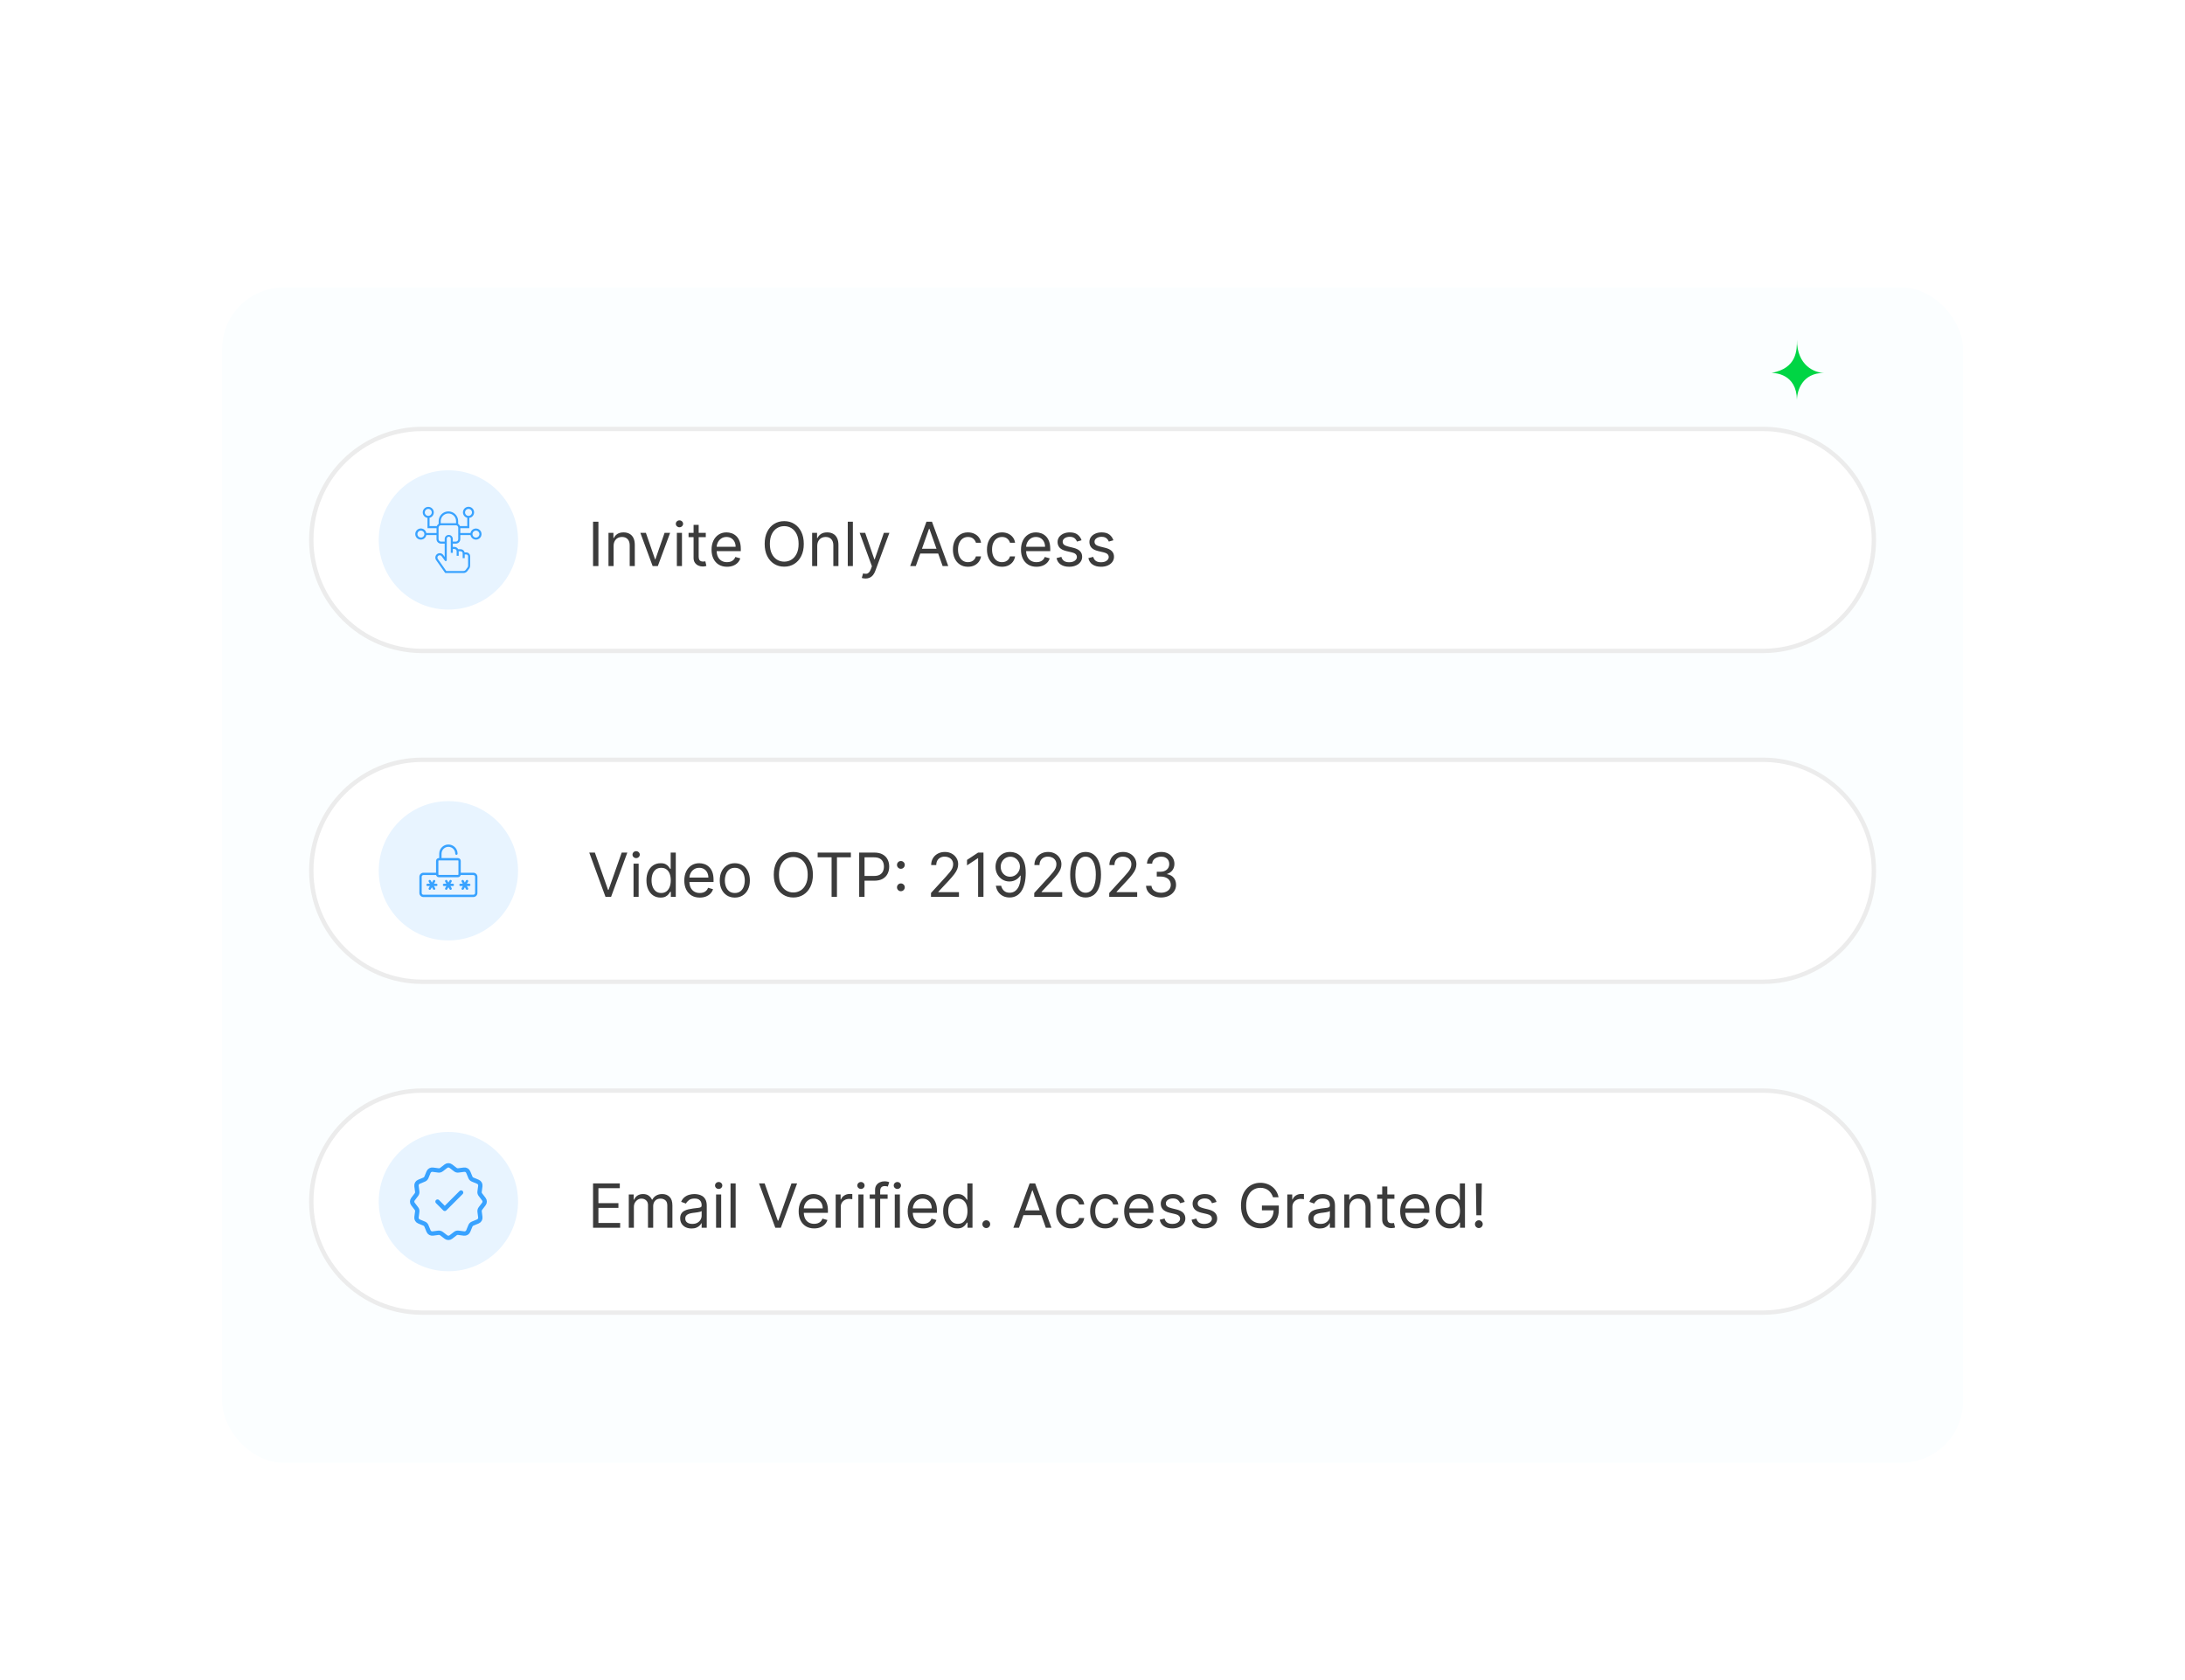 <svg width="251" height="193" viewBox="0 0 251 193" fill="none" xmlns="http://www.w3.org/2000/svg">
<g filter="url(#filter0_d_2095_34022)">
<rect x="9" width="200" height="135" rx="7.099" fill="#FBFEFF"/>
<path d="M19.25 29C19.25 21.958 24.958 16.25 32 16.25H186C193.042 16.25 198.75 21.958 198.75 29C198.75 36.042 193.042 41.75 186 41.75H32C24.958 41.75 19.25 36.042 19.25 29Z" fill="white"/>
<path d="M19.25 29C19.25 21.958 24.958 16.25 32 16.25H186C193.042 16.25 198.75 21.958 198.75 29C198.75 36.042 193.042 41.75 186 41.75H32C24.958 41.75 19.25 36.042 19.25 29Z" stroke="#ECECEC" stroke-width="0.5"/>
<path d="M52.233 26.909V32H51.617V26.909H52.233ZM53.976 29.703V32H53.389V28.182H53.956V28.778H54.006C54.095 28.584 54.231 28.429 54.414 28.311C54.596 28.192 54.831 28.132 55.12 28.132C55.378 28.132 55.604 28.185 55.798 28.291C55.992 28.396 56.143 28.555 56.251 28.768C56.358 28.981 56.412 29.249 56.412 29.574V32H55.826V29.614C55.826 29.314 55.748 29.08 55.592 28.913C55.436 28.744 55.222 28.659 54.951 28.659C54.763 28.659 54.596 28.7 54.448 28.781C54.303 28.862 54.187 28.981 54.103 29.136C54.018 29.292 53.976 29.481 53.976 29.703ZM60.47 28.182L59.058 32H58.461L57.049 28.182H57.685L58.739 31.224H58.779L59.833 28.182H60.47ZM61.244 32V28.182H61.831V32H61.244ZM61.542 27.546C61.428 27.546 61.329 27.506 61.246 27.429C61.165 27.351 61.125 27.257 61.125 27.148C61.125 27.038 61.165 26.945 61.246 26.867C61.329 26.789 61.428 26.75 61.542 26.75C61.657 26.75 61.754 26.789 61.836 26.867C61.918 26.945 61.96 27.038 61.96 27.148C61.96 27.257 61.918 27.351 61.836 27.429C61.754 27.506 61.657 27.546 61.542 27.546ZM64.566 28.182V28.679H62.587V28.182H64.566ZM63.164 27.267H63.75V30.906C63.75 31.072 63.774 31.196 63.822 31.279C63.872 31.36 63.935 31.415 64.011 31.443C64.089 31.47 64.171 31.483 64.257 31.483C64.322 31.483 64.375 31.48 64.416 31.473C64.458 31.465 64.491 31.458 64.516 31.453L64.635 31.98C64.595 31.995 64.54 32.01 64.469 32.025C64.397 32.041 64.307 32.05 64.198 32.05C64.032 32.05 63.87 32.014 63.711 31.943C63.553 31.872 63.422 31.763 63.318 31.617C63.215 31.471 63.164 31.287 63.164 31.065V27.267ZM67.008 32.08C66.64 32.08 66.323 31.998 66.056 31.836C65.791 31.672 65.586 31.443 65.442 31.15C65.299 30.855 65.228 30.512 65.228 30.121C65.228 29.73 65.299 29.385 65.442 29.087C65.586 28.787 65.787 28.553 66.043 28.386C66.302 28.217 66.603 28.132 66.948 28.132C67.147 28.132 67.344 28.165 67.537 28.232C67.731 28.298 67.908 28.405 68.067 28.555C68.226 28.702 68.353 28.898 68.447 29.141C68.542 29.385 68.589 29.685 68.589 30.041V30.29H65.646V29.783H67.992C67.992 29.567 67.949 29.375 67.863 29.206C67.778 29.037 67.657 28.904 67.5 28.806C67.344 28.708 67.16 28.659 66.948 28.659C66.715 28.659 66.512 28.717 66.342 28.833C66.173 28.947 66.043 29.097 65.951 29.28C65.86 29.465 65.815 29.662 65.815 29.872V30.21C65.815 30.499 65.864 30.743 65.964 30.944C66.065 31.142 66.205 31.294 66.384 31.398C66.563 31.501 66.771 31.553 67.008 31.553C67.162 31.553 67.301 31.531 67.425 31.488C67.552 31.443 67.66 31.377 67.751 31.289C67.842 31.2 67.913 31.088 67.962 30.956L68.529 31.115C68.469 31.307 68.369 31.476 68.228 31.622C68.088 31.766 67.914 31.879 67.706 31.96C67.499 32.04 67.266 32.08 67.008 32.08ZM75.825 29.454C75.825 29.991 75.728 30.456 75.534 30.847C75.34 31.238 75.074 31.539 74.736 31.751C74.398 31.963 74.012 32.07 73.578 32.07C73.144 32.07 72.757 31.963 72.419 31.751C72.081 31.539 71.815 31.238 71.621 30.847C71.428 30.456 71.331 29.991 71.331 29.454C71.331 28.918 71.428 28.454 71.621 28.062C71.815 27.671 72.081 27.37 72.419 27.158C72.757 26.945 73.144 26.84 73.578 26.84C74.012 26.84 74.398 26.945 74.736 27.158C75.074 27.37 75.34 27.671 75.534 28.062C75.728 28.454 75.825 28.918 75.825 29.454ZM75.228 29.454C75.228 29.014 75.155 28.642 75.007 28.338C74.861 28.035 74.663 27.806 74.413 27.65C74.165 27.494 73.886 27.416 73.578 27.416C73.27 27.416 72.99 27.494 72.74 27.65C72.492 27.806 72.293 28.035 72.146 28.338C72 28.642 71.927 29.014 71.927 29.454C71.927 29.895 72 30.267 72.146 30.571C72.293 30.874 72.492 31.104 72.74 31.259C72.99 31.415 73.27 31.493 73.578 31.493C73.886 31.493 74.165 31.415 74.413 31.259C74.663 31.104 74.861 30.874 75.007 30.571C75.155 30.267 75.228 29.895 75.228 29.454ZM77.369 29.703V32H76.782V28.182H77.349V28.778H77.398C77.488 28.584 77.624 28.429 77.806 28.311C77.989 28.192 78.224 28.132 78.512 28.132C78.771 28.132 78.997 28.185 79.191 28.291C79.385 28.396 79.535 28.555 79.643 28.768C79.751 28.981 79.805 29.249 79.805 29.574V32H79.218V29.614C79.218 29.314 79.14 29.08 78.984 28.913C78.829 28.744 78.615 28.659 78.343 28.659C78.156 28.659 77.989 28.7 77.841 28.781C77.695 28.862 77.58 28.981 77.496 29.136C77.411 29.292 77.369 29.481 77.369 29.703ZM81.463 26.909V32H80.877V26.909H81.463ZM82.916 33.432C82.816 33.432 82.728 33.423 82.65 33.407C82.572 33.392 82.518 33.377 82.488 33.362L82.637 32.845C82.78 32.882 82.906 32.895 83.015 32.885C83.125 32.875 83.222 32.826 83.306 32.738C83.392 32.652 83.471 32.512 83.542 32.318L83.651 32.02L82.24 28.182H82.876L83.93 31.224H83.97L85.024 28.182H85.66L84.039 32.557C83.966 32.754 83.876 32.917 83.768 33.047C83.661 33.177 83.535 33.274 83.393 33.337C83.252 33.4 83.093 33.432 82.916 33.432ZM88.692 32H88.045L89.915 26.909H90.551L92.42 32H91.774L90.253 27.715H90.213L88.692 32ZM88.93 30.011H91.535V30.558H88.93V30.011ZM94.685 32.08C94.327 32.08 94.019 31.995 93.76 31.826C93.501 31.657 93.303 31.424 93.163 31.128C93.024 30.831 92.955 30.492 92.955 30.111C92.955 29.723 93.026 29.381 93.168 29.084C93.313 28.786 93.513 28.553 93.77 28.386C94.028 28.217 94.33 28.132 94.675 28.132C94.943 28.132 95.185 28.182 95.401 28.281C95.616 28.381 95.793 28.52 95.93 28.699C96.068 28.878 96.153 29.087 96.186 29.325H95.6C95.555 29.151 95.455 28.997 95.301 28.863C95.149 28.727 94.943 28.659 94.685 28.659C94.456 28.659 94.255 28.719 94.083 28.838C93.912 28.956 93.779 29.122 93.683 29.338C93.588 29.552 93.541 29.803 93.541 30.091C93.541 30.386 93.588 30.643 93.68 30.861C93.775 31.08 93.907 31.25 94.078 31.371C94.251 31.492 94.453 31.553 94.685 31.553C94.837 31.553 94.976 31.526 95.1 31.473C95.224 31.42 95.329 31.344 95.416 31.244C95.502 31.145 95.563 31.026 95.6 30.886H96.186C96.153 31.112 96.071 31.315 95.94 31.495C95.811 31.674 95.639 31.817 95.425 31.923C95.213 32.027 94.966 32.08 94.685 32.08ZM98.595 32.08C98.237 32.08 97.929 31.995 97.67 31.826C97.412 31.657 97.213 31.424 97.074 31.128C96.934 30.831 96.865 30.492 96.865 30.111C96.865 29.723 96.936 29.381 97.079 29.084C97.223 28.786 97.423 28.553 97.68 28.386C97.939 28.217 98.24 28.132 98.585 28.132C98.853 28.132 99.095 28.182 99.311 28.281C99.526 28.381 99.703 28.52 99.84 28.699C99.978 28.878 100.063 29.087 100.096 29.325H99.51C99.465 29.151 99.365 28.997 99.211 28.863C99.059 28.727 98.853 28.659 98.595 28.659C98.366 28.659 98.166 28.719 97.993 28.838C97.823 28.956 97.689 29.122 97.593 29.338C97.499 29.552 97.451 29.803 97.451 30.091C97.451 30.386 97.498 30.643 97.591 30.861C97.685 31.08 97.818 31.25 97.988 31.371C98.161 31.492 98.363 31.553 98.595 31.553C98.747 31.553 98.886 31.526 99.01 31.473C99.134 31.42 99.24 31.344 99.326 31.244C99.412 31.145 99.473 31.026 99.51 30.886H100.096C100.063 31.112 99.981 31.315 99.85 31.495C99.721 31.674 99.549 31.817 99.336 31.923C99.124 32.027 98.877 32.08 98.595 32.08ZM102.555 32.08C102.187 32.08 101.87 31.998 101.603 31.836C101.338 31.672 101.133 31.443 100.989 31.15C100.846 30.855 100.775 30.512 100.775 30.121C100.775 29.73 100.846 29.385 100.989 29.087C101.133 28.787 101.333 28.553 101.59 28.386C101.849 28.217 102.15 28.132 102.495 28.132C102.694 28.132 102.89 28.165 103.084 28.232C103.278 28.298 103.455 28.405 103.614 28.555C103.773 28.702 103.9 28.898 103.994 29.141C104.089 29.385 104.136 29.685 104.136 30.041V30.29H101.193V29.783H103.539C103.539 29.567 103.496 29.375 103.41 29.206C103.325 29.037 103.204 28.904 103.047 28.806C102.891 28.708 102.707 28.659 102.495 28.659C102.261 28.659 102.059 28.717 101.889 28.833C101.72 28.947 101.589 29.097 101.498 29.28C101.407 29.465 101.362 29.662 101.362 29.872V30.21C101.362 30.499 101.411 30.743 101.511 30.944C101.612 31.142 101.752 31.294 101.931 31.398C102.11 31.501 102.318 31.553 102.555 31.553C102.709 31.553 102.848 31.531 102.972 31.488C103.098 31.443 103.207 31.377 103.298 31.289C103.389 31.2 103.46 31.088 103.509 30.956L104.076 31.115C104.016 31.307 103.916 31.476 103.775 31.622C103.634 31.766 103.46 31.879 103.253 31.96C103.046 32.04 102.813 32.08 102.555 32.08ZM107.733 29.037L107.206 29.186C107.173 29.098 107.124 29.013 107.059 28.93C106.996 28.846 106.91 28.776 106.801 28.721C106.691 28.666 106.551 28.639 106.38 28.639C106.147 28.639 105.952 28.693 105.796 28.801C105.642 28.907 105.565 29.042 105.565 29.206C105.565 29.352 105.618 29.467 105.724 29.552C105.83 29.636 105.996 29.706 106.221 29.763L106.788 29.902C107.129 29.985 107.384 30.112 107.551 30.282C107.719 30.451 107.802 30.669 107.802 30.936C107.802 31.155 107.739 31.35 107.613 31.523C107.489 31.695 107.315 31.831 107.091 31.93C106.868 32.03 106.607 32.08 106.311 32.08C105.921 32.08 105.599 31.995 105.344 31.826C105.089 31.657 104.927 31.41 104.859 31.085L105.416 30.946C105.469 31.151 105.569 31.306 105.717 31.408C105.866 31.511 106.061 31.562 106.301 31.562C106.574 31.562 106.791 31.505 106.952 31.389C107.115 31.271 107.196 31.13 107.196 30.966C107.196 30.833 107.149 30.722 107.057 30.633C106.964 30.542 106.821 30.474 106.629 30.429L105.993 30.28C105.643 30.197 105.386 30.069 105.222 29.895C105.06 29.719 104.978 29.499 104.978 29.236C104.978 29.02 105.039 28.83 105.16 28.664C105.283 28.498 105.449 28.368 105.66 28.274C105.872 28.179 106.112 28.132 106.38 28.132C106.758 28.132 107.055 28.215 107.27 28.381C107.487 28.546 107.642 28.765 107.733 29.037ZM111.39 29.037L110.863 29.186C110.83 29.098 110.781 29.013 110.716 28.93C110.653 28.846 110.567 28.776 110.458 28.721C110.348 28.666 110.208 28.639 110.038 28.639C109.804 28.639 109.609 28.693 109.453 28.801C109.299 28.907 109.222 29.042 109.222 29.206C109.222 29.352 109.275 29.467 109.381 29.552C109.487 29.636 109.653 29.706 109.879 29.763L110.445 29.902C110.787 29.985 111.041 30.112 111.208 30.282C111.376 30.451 111.46 30.669 111.46 30.936C111.46 31.155 111.397 31.35 111.271 31.523C111.146 31.695 110.972 31.831 110.749 31.93C110.525 32.03 110.265 32.08 109.968 32.08C109.579 32.08 109.256 31.995 109.001 31.826C108.746 31.657 108.584 31.41 108.516 31.085L109.073 30.946C109.126 31.151 109.226 31.306 109.374 31.408C109.523 31.511 109.718 31.562 109.958 31.562C110.232 31.562 110.449 31.505 110.609 31.389C110.772 31.271 110.853 31.13 110.853 30.966C110.853 30.833 110.807 30.722 110.714 30.633C110.621 30.542 110.478 30.474 110.286 30.429L109.65 30.28C109.3 30.197 109.043 30.069 108.879 29.895C108.717 29.719 108.636 29.499 108.636 29.236C108.636 29.02 108.696 28.83 108.817 28.664C108.94 28.498 109.106 28.368 109.317 28.274C109.529 28.179 109.769 28.132 110.038 28.132C110.415 28.132 110.712 28.215 110.928 28.381C111.145 28.546 111.299 28.765 111.39 29.037Z" fill="#3B3B3B"/>
<path d="M27 29C27 24.582 30.582 21 35 21C39.418 21 43 24.582 43 29C43 33.418 39.418 37 35 37C30.582 37 27 33.418 27 29Z" fill="#E8F4FF"/>
<g clip-path="url(#clip0_2095_34022)">
<path d="M38.162 27.689C38.014 27.689 37.87 27.741 37.756 27.836C37.642 27.931 37.564 28.062 37.536 28.207H36.367V27.647H37.4V26.466C37.558 26.443 37.702 26.363 37.804 26.24C37.906 26.117 37.958 25.961 37.95 25.801C37.943 25.642 37.876 25.491 37.763 25.379C37.65 25.266 37.499 25.2 37.339 25.192C37.18 25.186 37.024 25.238 36.901 25.34C36.779 25.442 36.699 25.587 36.677 25.745C36.655 25.903 36.693 26.063 36.784 26.195C36.874 26.326 37.011 26.419 37.166 26.455V27.41H36.333C36.293 27.303 36.218 27.212 36.12 27.152V26.84C36.12 26.543 36.002 26.258 35.792 26.048C35.582 25.838 35.297 25.72 35 25.72C34.703 25.72 34.418 25.838 34.208 26.048C33.998 26.258 33.88 26.543 33.88 26.84V27.152C33.782 27.212 33.706 27.303 33.666 27.41H32.833V26.455C32.987 26.419 33.122 26.327 33.212 26.196C33.301 26.066 33.339 25.907 33.317 25.75C33.295 25.593 33.216 25.45 33.094 25.349C32.973 25.247 32.818 25.195 32.66 25.202C32.502 25.209 32.352 25.275 32.24 25.387C32.128 25.498 32.061 25.648 32.053 25.806C32.046 25.964 32.097 26.119 32.198 26.241C32.299 26.363 32.441 26.443 32.598 26.466V27.646H33.638V28.206H32.463C32.434 28.049 32.347 27.909 32.22 27.812C32.093 27.716 31.934 27.671 31.775 27.686C31.616 27.701 31.469 27.774 31.361 27.892C31.254 28.01 31.194 28.164 31.194 28.323C31.194 28.483 31.254 28.637 31.361 28.754C31.469 28.872 31.616 28.946 31.775 28.96C31.934 28.975 32.093 28.93 32.22 28.834C32.347 28.738 32.434 28.598 32.463 28.441H33.634V28.908C33.634 29.044 33.688 29.175 33.785 29.271C33.881 29.367 34.011 29.421 34.147 29.422H34.575V30.954L34.415 30.733C34.376 30.679 34.327 30.633 34.27 30.597C34.213 30.562 34.15 30.539 34.085 30.528C34.019 30.517 33.952 30.52 33.887 30.535C33.822 30.55 33.761 30.578 33.707 30.618C33.599 30.696 33.527 30.814 33.506 30.945C33.484 31.077 33.516 31.211 33.592 31.32L34.6 32.75C34.611 32.765 34.625 32.778 34.642 32.787C34.659 32.796 34.677 32.8 34.696 32.8H36.734C36.819 32.8 36.903 32.78 36.98 32.742C37.056 32.704 37.122 32.649 37.174 32.581L37.387 32.298C37.459 32.202 37.498 32.086 37.499 31.966V30.878C37.498 30.759 37.451 30.646 37.368 30.562C37.284 30.479 37.171 30.431 37.052 30.431H36.862C36.839 30.327 36.781 30.235 36.698 30.168C36.615 30.101 36.512 30.065 36.406 30.065H36.127C36.085 29.985 36.023 29.919 35.947 29.872C35.87 29.825 35.783 29.8 35.693 29.8H35.505V29.423H35.853C35.989 29.423 36.12 29.369 36.216 29.273C36.312 29.176 36.366 29.046 36.367 28.91V28.44H37.536C37.558 28.56 37.613 28.671 37.696 28.761C37.779 28.85 37.885 28.914 38.003 28.945C38.121 28.976 38.245 28.973 38.361 28.936C38.478 28.899 38.581 28.829 38.658 28.735C38.736 28.641 38.786 28.527 38.801 28.406C38.816 28.285 38.797 28.163 38.745 28.052C38.692 27.942 38.61 27.849 38.507 27.785C38.403 27.72 38.284 27.686 38.162 27.686V27.689ZM36.911 25.836C36.911 25.757 36.934 25.68 36.978 25.614C37.022 25.548 37.084 25.497 37.158 25.466C37.231 25.436 37.311 25.428 37.389 25.444C37.466 25.459 37.538 25.497 37.593 25.553C37.649 25.609 37.688 25.68 37.703 25.758C37.718 25.836 37.711 25.916 37.68 25.989C37.65 26.062 37.599 26.125 37.533 26.169C37.467 26.213 37.39 26.236 37.311 26.236C37.205 26.236 37.103 26.194 37.028 26.119C36.953 26.044 36.911 25.942 36.911 25.836ZM32.287 25.836C32.287 25.757 32.311 25.68 32.355 25.614C32.399 25.548 32.461 25.497 32.534 25.466C32.608 25.436 32.688 25.428 32.766 25.444C32.843 25.459 32.914 25.497 32.97 25.553C33.026 25.609 33.064 25.68 33.08 25.758C33.095 25.836 33.087 25.916 33.057 25.989C33.027 26.062 32.975 26.125 32.91 26.169C32.844 26.213 32.767 26.236 32.687 26.236C32.581 26.236 32.48 26.194 32.405 26.119C32.33 26.044 32.287 25.942 32.287 25.836ZM31.839 28.726C31.759 28.726 31.682 28.703 31.616 28.659C31.551 28.615 31.499 28.553 31.469 28.48C31.439 28.406 31.431 28.326 31.446 28.248C31.462 28.171 31.5 28.099 31.556 28.044C31.612 27.988 31.683 27.95 31.761 27.934C31.838 27.919 31.919 27.927 31.992 27.957C32.065 27.987 32.127 28.038 32.171 28.104C32.215 28.17 32.239 28.247 32.239 28.326C32.239 28.433 32.197 28.534 32.121 28.609C32.047 28.684 31.945 28.726 31.839 28.726ZM34.12 26.84C34.12 26.607 34.213 26.383 34.378 26.218C34.543 26.053 34.767 25.96 35 25.96C35.234 25.96 35.458 26.053 35.623 26.218C35.788 26.383 35.88 26.607 35.88 26.84V27.08H34.12V26.84ZM35.693 30.04C35.761 30.04 35.826 30.067 35.873 30.115C35.921 30.163 35.948 30.228 35.948 30.296V30.82H36.183V30.34L36.155 30.303H36.406C36.468 30.303 36.527 30.328 36.571 30.371C36.614 30.415 36.639 30.474 36.639 30.536V31.09H36.873V30.666H37.052C37.108 30.666 37.162 30.689 37.202 30.728C37.241 30.768 37.263 30.822 37.263 30.878V31.966C37.263 32.035 37.241 32.102 37.199 32.156L36.986 32.44C36.956 32.479 36.918 32.51 36.874 32.532C36.831 32.554 36.783 32.565 36.734 32.566H34.753L33.784 31.182C33.744 31.123 33.728 31.052 33.74 30.982C33.752 30.912 33.79 30.85 33.847 30.808C33.876 30.787 33.909 30.772 33.943 30.764C33.978 30.755 34.014 30.754 34.049 30.76C34.084 30.766 34.118 30.778 34.148 30.797C34.179 30.816 34.205 30.841 34.226 30.87L34.6 31.388C34.615 31.408 34.636 31.423 34.659 31.431C34.683 31.439 34.709 31.439 34.732 31.431C34.756 31.423 34.776 31.408 34.79 31.388C34.805 31.368 34.812 31.344 34.812 31.319V28.87C34.81 28.839 34.815 28.808 34.826 28.778C34.836 28.749 34.853 28.722 34.875 28.699C34.896 28.676 34.922 28.658 34.951 28.645C34.98 28.633 35.011 28.627 35.042 28.627C35.074 28.627 35.105 28.633 35.133 28.645C35.162 28.658 35.188 28.676 35.21 28.699C35.231 28.722 35.248 28.749 35.259 28.778C35.27 28.808 35.274 28.839 35.272 28.87V30.48H35.507V30.04H35.693ZM36.131 28.911C36.131 28.985 36.102 29.056 36.05 29.108C35.998 29.16 35.927 29.19 35.853 29.19H35.505V28.87C35.5 28.75 35.449 28.636 35.362 28.553C35.276 28.47 35.16 28.423 35.04 28.423C34.92 28.423 34.804 28.47 34.718 28.553C34.631 28.636 34.58 28.75 34.575 28.87V29.19H34.147C34.074 29.19 34.003 29.16 33.951 29.108C33.898 29.056 33.869 28.985 33.869 28.911V27.591C33.869 27.517 33.898 27.447 33.951 27.394C34.003 27.342 34.074 27.313 34.147 27.313H35.853C35.927 27.313 35.998 27.342 36.05 27.394C36.102 27.447 36.131 27.517 36.131 27.591V28.911ZM38.162 28.728C38.083 28.728 38.005 28.705 37.94 28.661C37.874 28.617 37.823 28.554 37.792 28.481C37.762 28.408 37.754 28.328 37.77 28.25C37.785 28.172 37.823 28.101 37.879 28.045C37.935 27.989 38.006 27.951 38.084 27.936C38.161 27.92 38.242 27.928 38.315 27.959C38.388 27.989 38.45 28.04 38.494 28.106C38.538 28.172 38.562 28.249 38.562 28.328C38.561 28.434 38.519 28.535 38.444 28.61C38.369 28.684 38.268 28.726 38.162 28.726V28.728Z" fill="#38A2FF"/>
</g>
<path d="M189.914 6.006V6C189.914 9.002 191.971 9.794 193 9.815C190.539 9.815 189.922 11.829 189.914 12.915C189.914 12.943 189.914 12.971 189.914 13C189.914 12.972 189.913 12.944 189.914 12.915C189.868 9.924 187.412 9.815 187 9.815C189.914 9.274 189.914 7.205 189.914 6.006Z" fill="#00D544"/>
<path d="M19.25 67C19.25 59.958 24.958 54.25 32 54.25H186C193.042 54.25 198.75 59.958 198.75 67C198.75 74.041 193.042 79.75 186 79.75H32C24.958 79.75 19.25 74.041 19.25 67Z" fill="white"/>
<path d="M19.25 67C19.25 59.958 24.958 54.25 32 54.25H186C193.042 54.25 198.75 59.958 198.75 67C198.75 74.041 193.042 79.75 186 79.75H32C24.958 79.75 19.25 74.041 19.25 67Z" stroke="#ECECEC" stroke-width="0.5"/>
<path d="M51.825 64.909L53.337 69.194H53.396L54.908 64.909H55.554L53.685 70H53.048L51.179 64.909H51.825ZM56.267 70V66.182H56.854V70H56.267ZM56.566 65.545C56.451 65.545 56.353 65.506 56.27 65.428C56.189 65.35 56.148 65.257 56.148 65.147C56.148 65.038 56.189 64.945 56.27 64.867C56.353 64.789 56.451 64.75 56.566 64.75C56.68 64.75 56.778 64.789 56.859 64.867C56.942 64.945 56.983 65.038 56.983 65.147C56.983 65.257 56.942 65.35 56.859 65.428C56.778 65.506 56.68 65.545 56.566 65.545ZM59.37 70.079C59.052 70.079 58.771 69.999 58.528 69.838C58.284 69.676 58.093 69.447 57.956 69.152C57.818 68.856 57.75 68.505 57.75 68.101C57.75 67.7 57.818 67.352 57.956 67.057C58.093 66.762 58.285 66.534 58.53 66.373C58.775 66.212 59.059 66.132 59.38 66.132C59.629 66.132 59.825 66.173 59.969 66.256C60.115 66.337 60.226 66.43 60.303 66.535C60.38 66.637 60.441 66.722 60.484 66.788H60.534V64.909H61.12V70H60.553V69.413H60.484C60.441 69.483 60.38 69.57 60.3 69.677C60.22 69.781 60.107 69.875 59.959 69.957C59.812 70.039 59.616 70.079 59.37 70.079ZM59.45 69.552C59.685 69.552 59.884 69.491 60.046 69.368C60.209 69.244 60.332 69.073 60.417 68.854C60.501 68.633 60.544 68.379 60.544 68.091C60.544 67.806 60.502 67.556 60.419 67.342C60.336 67.127 60.214 66.96 60.051 66.84C59.889 66.719 59.688 66.659 59.45 66.659C59.201 66.659 58.994 66.723 58.828 66.85C58.664 66.976 58.541 67.148 58.458 67.365C58.377 67.58 58.336 67.822 58.336 68.091C58.336 68.362 58.378 68.609 58.461 68.831C58.545 69.052 58.669 69.228 58.833 69.358C58.999 69.488 59.205 69.552 59.45 69.552ZM63.877 70.079C63.509 70.079 63.192 69.998 62.925 69.836C62.66 69.672 62.455 69.443 62.311 69.15C62.169 68.855 62.097 68.512 62.097 68.121C62.097 67.729 62.169 67.385 62.311 67.086C62.455 66.787 62.656 66.553 62.913 66.385C63.171 66.216 63.473 66.132 63.817 66.132C64.016 66.132 64.213 66.165 64.406 66.231C64.6 66.298 64.777 66.405 64.936 66.554C65.095 66.702 65.222 66.897 65.316 67.141C65.411 67.385 65.458 67.685 65.458 68.041V68.29H62.515V67.782H64.861C64.861 67.567 64.818 67.375 64.732 67.206C64.648 67.037 64.527 66.903 64.369 66.805C64.213 66.708 64.029 66.659 63.817 66.659C63.584 66.659 63.382 66.717 63.211 66.833C63.042 66.947 62.912 67.096 62.821 67.28C62.729 67.464 62.684 67.662 62.684 67.872V68.21C62.684 68.498 62.734 68.743 62.833 68.943C62.934 69.142 63.074 69.294 63.253 69.398C63.432 69.501 63.64 69.552 63.877 69.552C64.031 69.552 64.17 69.531 64.295 69.488C64.421 69.443 64.529 69.377 64.62 69.289C64.711 69.199 64.782 69.088 64.832 68.956L65.398 69.115C65.339 69.307 65.238 69.476 65.098 69.622C64.957 69.766 64.783 69.879 64.576 69.96C64.368 70.04 64.136 70.079 63.877 70.079ZM67.901 70.079C67.557 70.079 67.254 69.997 66.994 69.833C66.736 69.669 66.534 69.44 66.388 69.145C66.243 68.85 66.171 68.505 66.171 68.111C66.171 67.713 66.243 67.366 66.388 67.069C66.534 66.772 66.736 66.542 66.994 66.378C67.254 66.214 67.557 66.132 67.901 66.132C68.246 66.132 68.548 66.214 68.806 66.378C69.067 66.542 69.269 66.772 69.413 67.069C69.559 67.366 69.632 67.713 69.632 68.111C69.632 68.505 69.559 68.85 69.413 69.145C69.269 69.44 69.067 69.669 68.806 69.833C68.548 69.997 68.246 70.079 67.901 70.079ZM67.901 69.552C68.163 69.552 68.379 69.485 68.548 69.351C68.717 69.217 68.842 69.04 68.923 68.822C69.004 68.603 69.045 68.366 69.045 68.111C69.045 67.855 69.004 67.618 68.923 67.397C68.842 67.177 68.717 66.999 68.548 66.863C68.379 66.727 68.163 66.659 67.901 66.659C67.64 66.659 67.424 66.727 67.255 66.863C67.086 66.999 66.961 67.177 66.88 67.397C66.799 67.618 66.758 67.855 66.758 68.111C66.758 68.366 66.799 68.603 66.88 68.822C66.961 69.04 67.086 69.217 67.255 69.351C67.424 69.485 67.64 69.552 67.901 69.552ZM76.871 67.454C76.871 67.991 76.774 68.455 76.58 68.846C76.386 69.237 76.12 69.539 75.782 69.751C75.444 69.963 75.058 70.069 74.624 70.069C74.19 70.069 73.803 69.963 73.465 69.751C73.127 69.539 72.861 69.237 72.667 68.846C72.474 68.455 72.377 67.991 72.377 67.454C72.377 66.917 72.474 66.453 72.667 66.062C72.861 65.671 73.127 65.37 73.465 65.157C73.803 64.945 74.19 64.839 74.624 64.839C75.058 64.839 75.444 64.945 75.782 65.157C76.12 65.37 76.386 65.671 76.58 66.062C76.774 66.453 76.871 66.917 76.871 67.454ZM76.274 67.454C76.274 67.013 76.201 66.641 76.053 66.338C75.907 66.035 75.709 65.805 75.459 65.65C75.21 65.494 74.932 65.416 74.624 65.416C74.316 65.416 74.036 65.494 73.786 65.65C73.537 65.805 73.339 66.035 73.192 66.338C73.046 66.641 72.973 67.013 72.973 67.454C72.973 67.895 73.046 68.267 73.192 68.57C73.339 68.874 73.537 69.103 73.786 69.259C74.036 69.415 74.316 69.493 74.624 69.493C74.932 69.493 75.21 69.415 75.459 69.259C75.709 69.103 75.907 68.874 76.053 68.57C76.201 68.267 76.274 67.895 76.274 67.454ZM77.417 65.456V64.909H81.235V65.456H79.635V70H79.018V65.456H77.417ZM82.187 70V64.909H83.907C84.306 64.909 84.633 64.981 84.886 65.125C85.142 65.268 85.331 65.461 85.453 65.704C85.576 65.948 85.637 66.22 85.637 66.52C85.637 66.82 85.576 67.092 85.453 67.338C85.332 67.583 85.145 67.778 84.891 67.924C84.638 68.068 84.313 68.14 83.917 68.14H82.684V67.594H83.897C84.171 67.594 84.39 67.546 84.556 67.452C84.722 67.357 84.842 67.23 84.916 67.069C84.992 66.907 85.031 66.724 85.031 66.52C85.031 66.316 84.992 66.133 84.916 65.973C84.842 65.812 84.721 65.686 84.553 65.595C84.386 65.502 84.164 65.456 83.887 65.456H82.803V70H82.187ZM86.978 69.349C86.856 69.349 86.75 69.305 86.662 69.217C86.575 69.129 86.531 69.024 86.531 68.901C86.531 68.778 86.575 68.673 86.662 68.585C86.75 68.498 86.856 68.454 86.978 68.454C87.101 68.454 87.206 68.498 87.294 68.585C87.382 68.673 87.426 68.778 87.426 68.901C87.426 68.982 87.405 69.057 87.364 69.125C87.324 69.193 87.27 69.247 87.202 69.289C87.136 69.329 87.061 69.349 86.978 69.349ZM86.978 66.773C86.856 66.773 86.75 66.729 86.662 66.641C86.575 66.554 86.531 66.448 86.531 66.326C86.531 66.203 86.575 66.098 86.662 66.01C86.75 65.922 86.856 65.878 86.978 65.878C87.101 65.878 87.206 65.922 87.294 66.01C87.382 66.098 87.426 66.203 87.426 66.326C87.426 66.407 87.405 66.481 87.364 66.549C87.324 66.617 87.27 66.672 87.202 66.713C87.136 66.753 87.061 66.773 86.978 66.773ZM90.437 70V69.552L92.118 67.713C92.315 67.497 92.477 67.31 92.605 67.151C92.732 66.99 92.827 66.84 92.888 66.699C92.951 66.556 92.983 66.407 92.983 66.251C92.983 66.072 92.939 65.917 92.853 65.786C92.769 65.655 92.653 65.554 92.505 65.483C92.358 65.412 92.192 65.376 92.008 65.376C91.813 65.376 91.642 65.417 91.496 65.498C91.352 65.578 91.24 65.689 91.16 65.834C91.083 65.978 91.044 66.147 91.044 66.341H90.457C90.457 66.042 90.526 65.781 90.663 65.555C90.801 65.33 90.988 65.154 91.225 65.028C91.464 64.902 91.731 64.839 92.028 64.839C92.326 64.839 92.591 64.902 92.821 65.028C93.051 65.154 93.232 65.324 93.363 65.538C93.494 65.751 93.559 65.989 93.559 66.251C93.559 66.438 93.525 66.622 93.457 66.8C93.391 66.978 93.275 67.176 93.109 67.395C92.945 67.612 92.717 67.877 92.426 68.19L91.282 69.413V69.453H93.649V70H90.437ZM96.465 64.909V70H95.849V65.555H95.819L94.576 66.38V65.754L95.849 64.909H96.465ZM99.55 64.839C99.759 64.841 99.968 64.881 100.176 64.959C100.385 65.037 100.576 65.166 100.748 65.346C100.921 65.525 101.059 65.77 101.163 66.08C101.268 66.39 101.32 66.778 101.32 67.246C101.32 67.698 101.277 68.1 101.191 68.451C101.106 68.801 100.984 69.096 100.823 69.336C100.664 69.576 100.47 69.759 100.241 69.883C100.014 70.007 99.757 70.069 99.471 70.069C99.186 70.069 98.931 70.013 98.707 69.9C98.485 69.786 98.303 69.628 98.16 69.425C98.02 69.222 97.929 68.986 97.89 68.717H98.496C98.551 68.951 98.659 69.144 98.822 69.296C98.986 69.447 99.202 69.522 99.471 69.522C99.863 69.522 100.173 69.351 100.4 69.008C100.629 68.665 100.743 68.18 100.743 67.554H100.703C100.611 67.693 100.5 67.813 100.373 67.914C100.245 68.015 100.104 68.093 99.948 68.148C99.792 68.203 99.626 68.23 99.451 68.23C99.159 68.23 98.891 68.158 98.648 68.014C98.406 67.868 98.212 67.668 98.066 67.415C97.922 67.159 97.85 66.868 97.85 66.54C97.85 66.228 97.919 65.943 98.059 65.684C98.2 65.424 98.397 65.217 98.65 65.063C98.905 64.909 99.205 64.834 99.55 64.839ZM99.55 65.386C99.341 65.386 99.153 65.438 98.986 65.543C98.82 65.645 98.688 65.785 98.591 65.96C98.494 66.134 98.446 66.327 98.446 66.54C98.446 66.752 98.493 66.945 98.586 67.119C98.68 67.291 98.808 67.429 98.971 67.531C99.135 67.632 99.321 67.683 99.53 67.683C99.688 67.683 99.834 67.652 99.97 67.591C100.106 67.528 100.225 67.443 100.326 67.335C100.428 67.226 100.509 67.102 100.567 66.965C100.625 66.825 100.654 66.68 100.654 66.53C100.654 66.331 100.606 66.144 100.51 65.97C100.415 65.796 100.284 65.655 100.117 65.548C99.951 65.44 99.762 65.386 99.55 65.386ZM102.297 70V69.552L103.978 67.713C104.175 67.497 104.338 67.31 104.465 67.151C104.593 66.99 104.687 66.84 104.748 66.699C104.811 66.556 104.843 66.407 104.843 66.251C104.843 66.072 104.8 65.917 104.714 65.786C104.629 65.655 104.513 65.554 104.366 65.483C104.218 65.412 104.052 65.376 103.869 65.376C103.673 65.376 103.502 65.417 103.356 65.498C103.212 65.578 103.1 65.689 103.021 65.834C102.943 65.978 102.904 66.147 102.904 66.341H102.317C102.317 66.042 102.386 65.781 102.524 65.555C102.661 65.33 102.849 65.154 103.085 65.028C103.324 64.902 103.592 64.839 103.888 64.839C104.187 64.839 104.451 64.902 104.681 65.028C104.912 65.154 105.092 65.324 105.223 65.538C105.354 65.751 105.42 65.989 105.42 66.251C105.42 66.438 105.386 66.622 105.318 66.8C105.251 66.978 105.135 67.176 104.97 67.395C104.806 67.612 104.578 67.877 104.286 68.19L103.143 69.413V69.453H105.509V70H102.297ZM108.196 70.069C107.822 70.069 107.503 69.967 107.239 69.764C106.976 69.558 106.774 69.261 106.635 68.871C106.496 68.48 106.426 68.008 106.426 67.454C106.426 66.904 106.496 66.434 106.635 66.045C106.776 65.654 106.978 65.356 107.242 65.15C107.507 64.943 107.825 64.839 108.196 64.839C108.568 64.839 108.885 64.943 109.148 65.15C109.414 65.356 109.616 65.654 109.755 66.045C109.896 66.434 109.966 66.904 109.966 67.454C109.966 68.008 109.897 68.48 109.757 68.871C109.618 69.261 109.417 69.558 109.153 69.764C108.89 69.967 108.571 70.069 108.196 70.069ZM108.196 69.522C108.568 69.522 108.856 69.344 109.061 68.986C109.267 68.628 109.37 68.117 109.37 67.454C109.37 67.013 109.322 66.638 109.228 66.328C109.135 66.018 109.001 65.782 108.825 65.62C108.651 65.457 108.442 65.376 108.196 65.376C107.828 65.376 107.541 65.558 107.334 65.921C107.127 66.282 107.023 66.793 107.023 67.454C107.023 67.895 107.069 68.27 107.162 68.578C107.255 68.886 107.388 69.121 107.562 69.281C107.738 69.442 107.949 69.522 108.196 69.522ZM110.911 70V69.552L112.591 67.713C112.788 67.497 112.951 67.31 113.078 67.151C113.206 66.99 113.3 66.84 113.362 66.699C113.425 66.556 113.456 66.407 113.456 66.251C113.456 66.072 113.413 65.917 113.327 65.786C113.242 65.655 113.126 65.554 112.979 65.483C112.831 65.412 112.666 65.376 112.482 65.376C112.286 65.376 112.116 65.417 111.97 65.498C111.826 65.578 111.714 65.689 111.634 65.834C111.556 65.978 111.517 66.147 111.517 66.341H110.931C110.931 66.042 110.999 65.781 111.137 65.555C111.275 65.33 111.462 65.154 111.699 65.028C111.937 64.902 112.205 64.839 112.502 64.839C112.8 64.839 113.064 64.902 113.295 65.028C113.525 65.154 113.706 65.324 113.837 65.538C113.967 65.751 114.033 65.989 114.033 66.251C114.033 66.438 113.999 66.622 113.931 66.8C113.865 66.978 113.749 67.176 113.583 67.395C113.419 67.612 113.191 67.877 112.899 68.19L111.756 69.413V69.453H114.122V70H110.911ZM116.869 70.069C116.541 70.069 116.249 70.013 115.992 69.9C115.737 69.788 115.534 69.631 115.383 69.43C115.234 69.228 115.152 68.994 115.139 68.727H115.766C115.779 68.891 115.835 69.033 115.935 69.152C116.034 69.27 116.164 69.361 116.325 69.425C116.486 69.49 116.664 69.522 116.859 69.522C117.078 69.522 117.272 69.484 117.441 69.408C117.61 69.332 117.743 69.226 117.839 69.09C117.935 68.954 117.983 68.797 117.983 68.618C117.983 68.43 117.936 68.266 117.844 68.123C117.751 67.979 117.615 67.866 117.436 67.785C117.257 67.704 117.038 67.663 116.78 67.663H116.372V67.116H116.78C116.982 67.116 117.159 67.08 117.312 67.007C117.466 66.934 117.586 66.831 117.672 66.699C117.76 66.566 117.804 66.41 117.804 66.231C117.804 66.059 117.766 65.909 117.69 65.781C117.613 65.654 117.506 65.554 117.366 65.483C117.229 65.412 117.066 65.376 116.879 65.376C116.704 65.376 116.538 65.409 116.382 65.473C116.228 65.536 116.102 65.628 116.004 65.749C115.906 65.868 115.853 66.013 115.845 66.182H115.248C115.258 65.915 115.339 65.681 115.49 65.481C115.64 65.278 115.838 65.121 116.081 65.008C116.326 64.896 116.596 64.839 116.889 64.839C117.204 64.839 117.474 64.903 117.699 65.031C117.925 65.157 118.098 65.323 118.219 65.53C118.34 65.737 118.4 65.961 118.4 66.201C118.4 66.488 118.325 66.733 118.174 66.935C118.025 67.137 117.822 67.277 117.565 67.355V67.395C117.887 67.448 118.138 67.584 118.318 67.805C118.499 68.023 118.589 68.294 118.589 68.618C118.589 68.894 118.514 69.143 118.363 69.363C118.214 69.582 118.01 69.754 117.752 69.88C117.493 70.006 117.199 70.069 116.869 70.069Z" fill="#3B3B3B"/>
<path d="M27 67C27 62.581 30.582 59 35 59C39.418 59 43 62.581 43 67C43 71.418 39.418 75 35 75C30.582 75 27 71.418 27 67Z" fill="#E8F4FF"/>
<g clip-path="url(#clip1_2095_34022)">
<path d="M37.865 67.224H36.419V65.861C36.419 65.777 36.385 65.696 36.325 65.636C36.265 65.576 36.184 65.543 36.1 65.543H34.212V65.037C34.212 64.603 34.565 64.249 35 64.249C35.434 64.249 35.788 64.603 35.788 65.037C35.788 65.111 35.848 65.171 35.921 65.171C35.995 65.171 36.054 65.111 36.054 65.037C36.054 64.456 35.581 63.983 35 63.983C34.419 63.983 33.945 64.456 33.945 65.037V65.543H33.9C33.815 65.543 33.734 65.576 33.675 65.636C33.615 65.696 33.581 65.777 33.581 65.861V67.224H32.135C31.876 67.224 31.666 67.435 31.666 67.692V69.551C31.666 69.808 31.876 70.019 32.135 70.019H37.865C38.123 70.019 38.333 69.809 38.333 69.551V67.692C38.333 67.435 38.124 67.224 37.865 67.224ZM33.848 65.861C33.848 65.832 33.872 65.809 33.9 65.809H36.1C36.129 65.809 36.152 65.833 36.152 65.861V67.421C36.152 67.451 36.128 67.473 36.1 67.473H33.9C33.893 67.473 33.886 67.472 33.88 67.469C33.874 67.467 33.868 67.463 33.863 67.458C33.858 67.453 33.854 67.448 33.852 67.441C33.849 67.435 33.848 67.428 33.848 67.421V65.861ZM38.066 69.551C38.066 69.661 37.976 69.752 37.865 69.752H32.135C32.024 69.752 31.933 69.661 31.933 69.551V67.692C31.933 67.581 32.024 67.491 32.135 67.491H33.589C33.605 67.561 33.644 67.624 33.701 67.67C33.757 67.715 33.827 67.74 33.9 67.74H36.1C36.252 67.74 36.379 67.633 36.41 67.491H37.865C37.976 67.491 38.066 67.581 38.066 67.692V69.551Z" fill="#38A2FF"/>
<path d="M33.613 68.488H33.34L33.476 68.252C33.513 68.188 33.491 68.107 33.427 68.069C33.363 68.032 33.281 68.055 33.244 68.119L33.108 68.355L32.972 68.119C32.935 68.055 32.853 68.033 32.789 68.069C32.725 68.105 32.704 68.188 32.74 68.252L32.876 68.488H32.603C32.529 68.488 32.469 68.548 32.469 68.621C32.469 68.695 32.529 68.755 32.603 68.755H32.876L32.74 68.991C32.728 69.011 32.722 69.034 32.722 69.057C32.722 69.081 32.728 69.104 32.74 69.124C32.752 69.144 32.769 69.161 32.789 69.173C32.809 69.184 32.833 69.191 32.856 69.191C32.903 69.191 32.947 69.167 32.972 69.124L33.108 68.888L33.244 69.124C33.269 69.167 33.313 69.191 33.36 69.191C33.383 69.191 33.405 69.185 33.427 69.173C33.491 69.136 33.512 69.055 33.476 68.991L33.34 68.755H33.613C33.687 68.755 33.747 68.695 33.747 68.621C33.747 68.548 33.687 68.488 33.613 68.488ZM35.504 68.488H35.231L35.367 68.252C35.404 68.188 35.381 68.107 35.317 68.069C35.253 68.032 35.172 68.055 35.135 68.119L35 68.355L34.864 68.119C34.846 68.088 34.817 68.066 34.783 68.056C34.748 68.047 34.712 68.052 34.681 68.069C34.617 68.107 34.596 68.188 34.632 68.252L34.768 68.488H34.495C34.421 68.488 34.361 68.548 34.361 68.621C34.361 68.695 34.421 68.755 34.495 68.755H34.768L34.632 68.991C34.62 69.011 34.614 69.034 34.614 69.057C34.614 69.081 34.62 69.104 34.632 69.124C34.644 69.144 34.661 69.161 34.681 69.173C34.702 69.184 34.724 69.191 34.748 69.191C34.795 69.191 34.839 69.167 34.864 69.124L35 68.888L35.136 69.124C35.161 69.167 35.205 69.191 35.252 69.191C35.275 69.191 35.297 69.185 35.319 69.173C35.383 69.136 35.404 69.055 35.368 68.991L35.232 68.755H35.505C35.579 68.755 35.639 68.695 35.639 68.621C35.639 68.548 35.577 68.488 35.504 68.488ZM37.395 68.488H37.121L37.257 68.252C37.295 68.188 37.272 68.107 37.208 68.069C37.144 68.032 37.063 68.055 37.025 68.119L36.889 68.355L36.753 68.119C36.735 68.088 36.706 68.066 36.672 68.056C36.638 68.047 36.601 68.052 36.571 68.069C36.507 68.107 36.485 68.188 36.521 68.252L36.657 68.488H36.387C36.313 68.488 36.253 68.548 36.253 68.621C36.253 68.695 36.313 68.755 36.387 68.755H36.66L36.524 68.991C36.512 69.011 36.506 69.034 36.506 69.057C36.506 69.081 36.513 69.104 36.524 69.124C36.536 69.144 36.553 69.161 36.573 69.173C36.593 69.184 36.617 69.191 36.64 69.191C36.687 69.191 36.731 69.167 36.756 69.124L36.892 68.888L37.028 69.124C37.053 69.167 37.097 69.191 37.144 69.191C37.167 69.191 37.189 69.185 37.211 69.173C37.275 69.136 37.296 69.055 37.26 68.991L37.124 68.755H37.397C37.471 68.755 37.531 68.695 37.531 68.621C37.531 68.548 37.468 68.488 37.395 68.488Z" fill="#38A2FF"/>
</g>
<path d="M19.25 105C19.25 97.958 24.958 92.25 32 92.25H186C193.042 92.25 198.75 97.958 198.75 105C198.75 112.041 193.042 117.75 186 117.75H32C24.958 117.75 19.25 112.041 19.25 105Z" fill="white"/>
<path d="M19.25 105C19.25 97.958 24.958 92.25 32 92.25H186C193.042 92.25 198.75 97.958 198.75 105C198.75 112.041 193.042 117.75 186 117.75H32C24.958 117.75 19.25 112.041 19.25 105Z" stroke="#ECECEC" stroke-width="0.5"/>
<path d="M51.617 108V102.909H54.689V103.456H52.233V105.176H54.53V105.723H52.233V107.453H54.729V108H51.617ZM55.721 108V104.182H56.287V104.778H56.337C56.416 104.574 56.545 104.416 56.722 104.303C56.9 104.189 57.113 104.132 57.361 104.132C57.613 104.132 57.823 104.189 57.99 104.303C58.159 104.416 58.291 104.574 58.385 104.778H58.425C58.523 104.581 58.669 104.424 58.865 104.308C59.061 104.191 59.295 104.132 59.569 104.132C59.91 104.132 60.189 104.239 60.406 104.453C60.623 104.665 60.732 104.995 60.732 105.444V108H60.145V105.444C60.145 105.163 60.068 104.961 59.914 104.84C59.76 104.719 59.578 104.659 59.37 104.659C59.101 104.659 58.893 104.74 58.746 104.902C58.598 105.063 58.525 105.267 58.525 105.514V108H57.928V105.385C57.928 105.168 57.858 104.993 57.717 104.86C57.576 104.726 57.394 104.659 57.172 104.659C57.02 104.659 56.877 104.699 56.745 104.781C56.614 104.862 56.508 104.975 56.426 105.119C56.347 105.261 56.307 105.426 56.307 105.613V108H55.721ZM62.928 108.089C62.686 108.089 62.467 108.044 62.269 107.953C62.072 107.86 61.916 107.726 61.8 107.552C61.684 107.377 61.626 107.165 61.626 106.916C61.626 106.697 61.669 106.52 61.755 106.384C61.841 106.246 61.956 106.139 62.1 106.061C62.245 105.983 62.404 105.925 62.578 105.887C62.753 105.847 62.93 105.816 63.107 105.792C63.339 105.763 63.527 105.74 63.671 105.725C63.817 105.709 63.923 105.681 63.989 105.643C64.058 105.605 64.091 105.539 64.091 105.444V105.424C64.091 105.179 64.024 104.989 63.89 104.853C63.758 104.717 63.556 104.649 63.286 104.649C63.006 104.649 62.786 104.71 62.627 104.833C62.468 104.955 62.356 105.086 62.292 105.226L61.735 105.027C61.834 104.795 61.967 104.614 62.133 104.485C62.3 104.354 62.482 104.263 62.679 104.211C62.878 104.158 63.074 104.132 63.266 104.132C63.389 104.132 63.53 104.147 63.689 104.177C63.849 104.205 64.004 104.264 64.154 104.353C64.304 104.443 64.43 104.578 64.529 104.758C64.628 104.939 64.678 105.181 64.678 105.484V108H64.091V107.483H64.062C64.022 107.566 63.956 107.654 63.863 107.749C63.77 107.843 63.647 107.924 63.492 107.99C63.338 108.056 63.15 108.089 62.928 108.089ZM63.018 107.562C63.25 107.562 63.445 107.517 63.604 107.426C63.765 107.334 63.886 107.217 63.967 107.073C64.05 106.928 64.091 106.777 64.091 106.618V106.081C64.067 106.111 64.012 106.138 63.927 106.163C63.844 106.186 63.748 106.207 63.639 106.225C63.531 106.241 63.426 106.256 63.323 106.27C63.222 106.281 63.14 106.291 63.077 106.299C62.925 106.319 62.782 106.352 62.65 106.396C62.519 106.44 62.413 106.505 62.331 106.593C62.252 106.679 62.212 106.797 62.212 106.946C62.212 107.15 62.288 107.304 62.438 107.408C62.591 107.511 62.784 107.562 63.018 107.562ZM65.749 108V104.182H66.335V108H65.749ZM66.047 103.545C65.933 103.545 65.834 103.506 65.751 103.428C65.67 103.35 65.629 103.257 65.629 103.147C65.629 103.038 65.67 102.944 65.751 102.867C65.834 102.789 65.933 102.75 66.047 102.75C66.162 102.75 66.259 102.789 66.341 102.867C66.423 102.944 66.465 103.038 66.465 103.147C66.465 103.257 66.423 103.35 66.341 103.428C66.259 103.506 66.162 103.545 66.047 103.545ZM67.997 102.909V108H67.41V102.909H67.997ZM71.328 102.909L72.84 107.194H72.899L74.411 102.909H75.057L73.188 108H72.551L70.682 102.909H71.328ZM77.016 108.079C76.648 108.079 76.331 107.998 76.064 107.836C75.799 107.672 75.594 107.443 75.45 107.15C75.307 106.855 75.236 106.512 75.236 106.12C75.236 105.729 75.307 105.385 75.45 105.086C75.594 104.786 75.794 104.553 76.051 104.385C76.31 104.216 76.611 104.132 76.956 104.132C77.155 104.132 77.351 104.165 77.545 104.231C77.739 104.298 77.916 104.405 78.075 104.554C78.234 104.702 78.361 104.897 78.455 105.141C78.549 105.385 78.597 105.685 78.597 106.041V106.29H75.653V105.782H78C78 105.567 77.957 105.375 77.871 105.206C77.786 105.037 77.665 104.903 77.508 104.806C77.352 104.708 77.168 104.659 76.956 104.659C76.722 104.659 76.52 104.717 76.35 104.833C76.18 104.947 76.05 105.096 75.959 105.28C75.868 105.464 75.823 105.661 75.823 105.872V106.21C75.823 106.498 75.872 106.743 75.972 106.943C76.073 107.142 76.213 107.294 76.392 107.398C76.571 107.501 76.779 107.552 77.016 107.552C77.17 107.552 77.309 107.531 77.433 107.488C77.559 107.443 77.668 107.377 77.759 107.289C77.85 107.199 77.921 107.088 77.97 106.956L78.537 107.115C78.477 107.307 78.377 107.476 78.236 107.622C78.095 107.766 77.921 107.879 77.714 107.96C77.507 108.04 77.274 108.079 77.016 108.079ZM79.489 108V104.182H80.056V104.758H80.096C80.165 104.569 80.291 104.416 80.474 104.298C80.656 104.181 80.861 104.122 81.09 104.122C81.133 104.122 81.187 104.123 81.251 104.124C81.316 104.126 81.365 104.129 81.398 104.132V104.728C81.378 104.723 81.333 104.716 81.261 104.706C81.192 104.694 81.118 104.689 81.04 104.689C80.855 104.689 80.689 104.728 80.543 104.806C80.399 104.882 80.284 104.988 80.2 105.124C80.117 105.258 80.076 105.411 80.076 105.584V108H79.489ZM82.094 108V104.182H82.68V108H82.094ZM82.392 103.545C82.278 103.545 82.179 103.506 82.096 103.428C82.015 103.35 81.974 103.257 81.974 103.147C81.974 103.038 82.015 102.944 82.096 102.867C82.179 102.789 82.278 102.75 82.392 102.75C82.506 102.75 82.604 102.789 82.685 102.867C82.768 102.944 82.809 103.038 82.809 103.147C82.809 103.257 82.768 103.35 82.685 103.428C82.604 103.506 82.506 103.545 82.392 103.545ZM85.455 104.182V104.679H83.397V104.182H85.455ZM84.013 108V103.655C84.013 103.436 84.065 103.254 84.167 103.108C84.27 102.962 84.403 102.853 84.568 102.78C84.732 102.707 84.905 102.67 85.087 102.67C85.231 102.67 85.349 102.682 85.44 102.705C85.531 102.728 85.599 102.75 85.644 102.77L85.475 103.277C85.445 103.267 85.404 103.254 85.351 103.239C85.299 103.225 85.231 103.217 85.147 103.217C84.953 103.217 84.813 103.266 84.727 103.364C84.642 103.462 84.6 103.605 84.6 103.794V108H84.013ZM86.277 108V104.182H86.864V108H86.277ZM86.576 103.545C86.461 103.545 86.362 103.506 86.28 103.428C86.198 103.35 86.158 103.257 86.158 103.147C86.158 103.038 86.198 102.944 86.28 102.867C86.362 102.789 86.461 102.75 86.576 102.75C86.69 102.75 86.788 102.789 86.869 102.867C86.952 102.944 86.993 103.038 86.993 103.147C86.993 103.257 86.952 103.35 86.869 103.428C86.788 103.506 86.69 103.545 86.576 103.545ZM89.539 108.079C89.171 108.079 88.854 107.998 88.587 107.836C88.322 107.672 88.117 107.443 87.973 107.15C87.831 106.855 87.759 106.512 87.759 106.12C87.759 105.729 87.831 105.385 87.973 105.086C88.117 104.786 88.318 104.553 88.575 104.385C88.833 104.216 89.135 104.132 89.48 104.132C89.678 104.132 89.875 104.165 90.069 104.231C90.263 104.298 90.439 104.405 90.598 104.554C90.757 104.702 90.884 104.897 90.978 105.141C91.073 105.385 91.12 105.685 91.12 106.041V106.29H88.177V105.782H90.523C90.523 105.567 90.48 105.375 90.394 105.206C90.31 105.037 90.189 104.903 90.031 104.806C89.876 104.708 89.692 104.659 89.48 104.659C89.246 104.659 89.044 104.717 88.873 104.833C88.704 104.947 88.574 105.096 88.483 105.28C88.391 105.464 88.346 105.661 88.346 105.872V106.21C88.346 106.498 88.396 106.743 88.495 106.943C88.596 107.142 88.736 107.294 88.915 107.398C89.094 107.501 89.302 107.552 89.539 107.552C89.693 107.552 89.832 107.531 89.957 107.488C90.083 107.443 90.191 107.377 90.282 107.289C90.374 107.199 90.444 107.088 90.494 106.956L91.061 107.115C91.001 107.307 90.9 107.476 90.76 107.622C90.619 107.766 90.445 107.879 90.238 107.96C90.031 108.04 89.798 108.079 89.539 108.079ZM93.454 108.079C93.136 108.079 92.855 107.999 92.612 107.838C92.368 107.676 92.177 107.447 92.04 107.152C91.902 106.855 91.834 106.505 91.834 106.101C91.834 105.7 91.902 105.352 92.04 105.057C92.177 104.762 92.369 104.534 92.614 104.373C92.859 104.212 93.143 104.132 93.464 104.132C93.713 104.132 93.909 104.173 94.053 104.256C94.199 104.337 94.31 104.43 94.386 104.535C94.464 104.637 94.525 104.722 94.568 104.788H94.618V102.909H95.204V108H94.638V107.413H94.568C94.525 107.483 94.463 107.571 94.384 107.677C94.304 107.781 94.191 107.875 94.043 107.957C93.896 108.039 93.7 108.079 93.454 108.079ZM93.534 107.552C93.769 107.552 93.968 107.491 94.13 107.368C94.293 107.244 94.416 107.073 94.501 106.854C94.585 106.633 94.628 106.379 94.628 106.091C94.628 105.806 94.586 105.556 94.503 105.342C94.42 105.127 94.298 104.96 94.135 104.84C93.973 104.719 93.772 104.659 93.534 104.659C93.285 104.659 93.078 104.723 92.912 104.85C92.748 104.976 92.625 105.148 92.542 105.365C92.461 105.58 92.42 105.822 92.42 106.091C92.42 106.362 92.462 106.609 92.544 106.831C92.629 107.052 92.753 107.228 92.917 107.358C93.083 107.488 93.289 107.552 93.534 107.552ZM96.788 108.04C96.665 108.04 96.56 107.996 96.472 107.908C96.384 107.82 96.34 107.715 96.34 107.592C96.34 107.469 96.384 107.364 96.472 107.276C96.56 107.189 96.665 107.145 96.788 107.145C96.91 107.145 97.016 107.189 97.103 107.276C97.191 107.364 97.235 107.469 97.235 107.592C97.235 107.673 97.215 107.748 97.173 107.816C97.133 107.884 97.079 107.938 97.011 107.98C96.945 108.02 96.871 108.04 96.788 108.04ZM100.545 108H99.899L101.768 102.909H102.404L104.274 108H103.627L102.106 103.714H102.066L100.545 108ZM100.784 106.011H103.389V106.558H100.784V106.011ZM106.538 108.079C106.18 108.079 105.872 107.995 105.614 107.826C105.355 107.657 105.156 107.424 105.017 107.127C104.878 106.831 104.808 106.492 104.808 106.111C104.808 105.723 104.879 105.381 105.022 105.084C105.166 104.786 105.367 104.553 105.623 104.385C105.882 104.216 106.184 104.132 106.528 104.132C106.797 104.132 107.039 104.182 107.254 104.281C107.47 104.38 107.646 104.52 107.784 104.699C107.921 104.878 108.007 105.086 108.04 105.325H107.453C107.408 105.151 107.309 104.997 107.155 104.863C107.002 104.727 106.797 104.659 106.538 104.659C106.31 104.659 106.109 104.719 105.937 104.838C105.766 104.955 105.633 105.122 105.536 105.337C105.442 105.551 105.395 105.802 105.395 106.091C105.395 106.386 105.441 106.643 105.534 106.861C105.628 107.08 105.761 107.25 105.932 107.371C106.104 107.492 106.306 107.552 106.538 107.552C106.691 107.552 106.829 107.526 106.953 107.473C107.078 107.42 107.183 107.344 107.269 107.244C107.355 107.145 107.417 107.025 107.453 106.886H108.04C108.007 107.111 107.925 107.315 107.794 107.495C107.664 107.674 107.493 107.817 107.279 107.923C107.067 108.027 106.82 108.079 106.538 108.079ZM110.448 108.079C110.09 108.079 109.782 107.995 109.524 107.826C109.265 107.657 109.066 107.424 108.927 107.127C108.788 106.831 108.718 106.492 108.718 106.111C108.718 105.723 108.79 105.381 108.932 105.084C109.076 104.786 109.277 104.553 109.534 104.385C109.792 104.216 110.094 104.132 110.438 104.132C110.707 104.132 110.949 104.182 111.164 104.281C111.38 104.38 111.556 104.52 111.694 104.699C111.831 104.878 111.917 105.086 111.95 105.325H111.363C111.318 105.151 111.219 104.997 111.065 104.863C110.912 104.727 110.707 104.659 110.448 104.659C110.22 104.659 110.019 104.719 109.847 104.838C109.676 104.955 109.543 105.122 109.447 105.337C109.352 105.551 109.305 105.802 109.305 106.091C109.305 106.386 109.351 106.643 109.444 106.861C109.539 107.08 109.671 107.25 109.842 107.371C110.014 107.492 110.216 107.552 110.448 107.552C110.601 107.552 110.739 107.526 110.864 107.473C110.988 107.42 111.093 107.344 111.179 107.244C111.265 107.145 111.327 107.025 111.363 106.886H111.95C111.917 107.111 111.835 107.315 111.704 107.495C111.574 107.674 111.403 107.817 111.189 107.923C110.977 108.027 110.73 108.079 110.448 108.079ZM114.408 108.079C114.04 108.079 113.723 107.998 113.456 107.836C113.191 107.672 112.986 107.443 112.842 107.15C112.7 106.855 112.628 106.512 112.628 106.12C112.628 105.729 112.7 105.385 112.842 105.086C112.986 104.786 113.187 104.553 113.444 104.385C113.702 104.216 114.004 104.132 114.349 104.132C114.547 104.132 114.744 104.165 114.938 104.231C115.132 104.298 115.308 104.405 115.467 104.554C115.626 104.702 115.753 104.897 115.848 105.141C115.942 105.385 115.989 105.685 115.989 106.041V106.29H113.046V105.782H115.393C115.393 105.567 115.35 105.375 115.263 105.206C115.179 105.037 115.058 104.903 114.9 104.806C114.745 104.708 114.561 104.659 114.349 104.659C114.115 104.659 113.913 104.717 113.742 104.833C113.573 104.947 113.443 105.096 113.352 105.28C113.261 105.464 113.215 105.661 113.215 105.872V106.21C113.215 106.498 113.265 106.743 113.364 106.943C113.465 107.142 113.605 107.294 113.784 107.398C113.963 107.501 114.171 107.552 114.408 107.552C114.562 107.552 114.702 107.531 114.826 107.488C114.952 107.443 115.06 107.377 115.152 107.289C115.243 107.199 115.313 107.088 115.363 106.956L115.93 107.115C115.87 107.307 115.77 107.476 115.629 107.622C115.488 107.766 115.314 107.879 115.107 107.96C114.9 108.04 114.667 108.079 114.408 108.079ZM119.586 105.037L119.059 105.186C119.026 105.098 118.977 105.013 118.913 104.93C118.85 104.845 118.763 104.776 118.654 104.721C118.545 104.666 118.405 104.639 118.234 104.639C118 104.639 117.806 104.693 117.65 104.801C117.496 104.907 117.419 105.042 117.419 105.206C117.419 105.352 117.472 105.467 117.578 105.551C117.684 105.636 117.849 105.706 118.075 105.763L118.642 105.902C118.983 105.985 119.237 106.111 119.405 106.282C119.572 106.451 119.656 106.669 119.656 106.936C119.656 107.155 119.593 107.35 119.467 107.522C119.343 107.695 119.169 107.831 118.945 107.93C118.721 108.03 118.461 108.079 118.164 108.079C117.775 108.079 117.453 107.995 117.197 107.826C116.942 107.657 116.781 107.41 116.713 107.085L117.269 106.946C117.322 107.151 117.423 107.305 117.57 107.408C117.719 107.511 117.914 107.562 118.154 107.562C118.428 107.562 118.645 107.504 118.806 107.388C118.968 107.271 119.049 107.13 119.049 106.966C119.049 106.833 119.003 106.722 118.91 106.633C118.817 106.541 118.675 106.473 118.483 106.429L117.846 106.28C117.496 106.197 117.24 106.068 117.076 105.894C116.913 105.719 116.832 105.499 116.832 105.236C116.832 105.02 116.892 104.83 117.013 104.664C117.136 104.498 117.303 104.368 117.513 104.274C117.725 104.179 117.965 104.132 118.234 104.132C118.612 104.132 118.908 104.215 119.124 104.38C119.341 104.546 119.495 104.765 119.586 105.037ZM123.243 105.037L122.716 105.186C122.683 105.098 122.634 105.013 122.57 104.93C122.507 104.845 122.421 104.776 122.311 104.721C122.202 104.666 122.062 104.639 121.891 104.639C121.657 104.639 121.463 104.693 121.307 104.801C121.153 104.907 121.076 105.042 121.076 105.206C121.076 105.352 121.129 105.467 121.235 105.551C121.341 105.636 121.507 105.706 121.732 105.763L122.299 105.902C122.64 105.985 122.895 106.111 123.062 106.282C123.229 106.451 123.313 106.669 123.313 106.936C123.313 107.155 123.25 107.35 123.124 107.522C123 107.695 122.826 107.831 122.602 107.93C122.378 108.03 122.118 108.079 121.822 108.079C121.432 108.079 121.11 107.995 120.855 107.826C120.599 107.657 120.438 107.41 120.37 107.085L120.927 106.946C120.98 107.151 121.08 107.305 121.227 107.408C121.377 107.511 121.571 107.562 121.812 107.562C122.085 107.562 122.302 107.504 122.463 107.388C122.625 107.271 122.706 107.13 122.706 106.966C122.706 106.833 122.66 106.722 122.567 106.633C122.474 106.541 122.332 106.473 122.14 106.429L121.503 106.28C121.154 106.197 120.897 106.068 120.733 105.894C120.57 105.719 120.489 105.499 120.489 105.236C120.489 105.02 120.55 104.83 120.671 104.664C120.793 104.498 120.96 104.368 121.17 104.274C121.382 104.179 121.623 104.132 121.891 104.132C122.269 104.132 122.566 104.215 122.781 104.38C122.998 104.546 123.152 104.765 123.243 105.037ZM129.725 104.5C129.67 104.332 129.598 104.182 129.508 104.05C129.42 103.916 129.315 103.801 129.193 103.707C129.072 103.612 128.934 103.54 128.78 103.491C128.626 103.441 128.457 103.416 128.273 103.416C127.971 103.416 127.697 103.494 127.45 103.65C127.203 103.805 127.007 104.035 126.861 104.338C126.715 104.641 126.642 105.013 126.642 105.454C126.642 105.895 126.716 106.267 126.863 106.57C127.011 106.874 127.211 107.103 127.462 107.259C127.714 107.415 127.998 107.493 128.313 107.493C128.604 107.493 128.861 107.431 129.083 107.306C129.307 107.18 129.481 107.003 129.605 106.774C129.731 106.544 129.794 106.273 129.794 105.961L129.983 106.001H128.452V105.454H130.391V106.001C130.391 106.42 130.301 106.785 130.122 107.095C129.945 107.405 129.7 107.645 129.386 107.816C129.075 107.985 128.717 108.069 128.313 108.069C127.862 108.069 127.466 107.963 127.124 107.751C126.785 107.539 126.52 107.237 126.329 106.846C126.14 106.455 126.046 105.991 126.046 105.454C126.046 105.052 126.099 104.69 126.207 104.368C126.316 104.045 126.471 103.77 126.669 103.543C126.868 103.316 127.104 103.142 127.375 103.021C127.647 102.9 127.946 102.839 128.273 102.839C128.541 102.839 128.792 102.88 129.024 102.961C129.257 103.041 129.465 103.154 129.647 103.302C129.831 103.447 129.985 103.622 130.107 103.826C130.23 104.028 130.314 104.253 130.361 104.5H129.725ZM131.367 108V104.182H131.934V104.758H131.974C132.043 104.569 132.169 104.416 132.351 104.298C132.534 104.181 132.739 104.122 132.968 104.122C133.011 104.122 133.065 104.123 133.129 104.124C133.194 104.126 133.243 104.129 133.276 104.132V104.728C133.256 104.723 133.211 104.716 133.139 104.706C133.07 104.694 132.996 104.689 132.918 104.689C132.733 104.689 132.567 104.728 132.421 104.806C132.277 104.882 132.162 104.988 132.078 105.124C131.995 105.258 131.954 105.411 131.954 105.584V108H131.367ZM135.095 108.089C134.853 108.089 134.634 108.044 134.436 107.953C134.239 107.86 134.083 107.726 133.967 107.552C133.851 107.377 133.793 107.165 133.793 106.916C133.793 106.697 133.836 106.52 133.922 106.384C134.008 106.246 134.123 106.139 134.267 106.061C134.411 105.983 134.571 105.925 134.745 105.887C134.92 105.847 135.097 105.816 135.274 105.792C135.506 105.763 135.694 105.74 135.838 105.725C135.984 105.709 136.09 105.681 136.157 105.643C136.224 105.605 136.258 105.539 136.258 105.444V105.424C136.258 105.179 136.191 104.989 136.057 104.853C135.925 104.717 135.723 104.649 135.453 104.649C135.173 104.649 134.953 104.71 134.794 104.833C134.635 104.955 134.523 105.086 134.459 105.226L133.902 105.027C134.001 104.795 134.134 104.614 134.3 104.485C134.467 104.354 134.649 104.263 134.847 104.211C135.045 104.158 135.241 104.132 135.433 104.132C135.556 104.132 135.697 104.147 135.856 104.177C136.016 104.205 136.171 104.264 136.321 104.353C136.471 104.443 136.597 104.578 136.696 104.758C136.795 104.939 136.845 105.181 136.845 105.484V108H136.258V107.483H136.229C136.189 107.566 136.123 107.654 136.03 107.749C135.937 107.843 135.813 107.924 135.659 107.99C135.505 108.056 135.317 108.089 135.095 108.089ZM135.185 107.562C135.417 107.562 135.612 107.517 135.771 107.426C135.932 107.334 136.053 107.217 136.134 107.073C136.217 106.928 136.258 106.777 136.258 106.618V106.081C136.234 106.111 136.179 106.138 136.094 106.163C136.012 106.186 135.915 106.207 135.806 106.225C135.698 106.241 135.593 106.256 135.49 106.27C135.389 106.281 135.307 106.291 135.244 106.299C135.092 106.319 134.949 106.352 134.817 106.396C134.686 106.44 134.58 106.505 134.498 106.593C134.419 106.679 134.379 106.797 134.379 106.946C134.379 107.15 134.455 107.304 134.605 107.408C134.758 107.511 134.951 107.562 135.185 107.562ZM138.502 105.703V108H137.916V104.182H138.483V104.778H138.532C138.622 104.584 138.758 104.428 138.94 104.311C139.122 104.192 139.358 104.132 139.646 104.132C139.904 104.132 140.131 104.185 140.325 104.291C140.518 104.395 140.669 104.554 140.777 104.768C140.885 104.98 140.939 105.249 140.939 105.574V108H140.352V105.613C140.352 105.313 140.274 105.08 140.118 104.912C139.962 104.743 139.749 104.659 139.477 104.659C139.29 104.659 139.122 104.699 138.975 104.781C138.829 104.862 138.714 104.98 138.629 105.136C138.545 105.292 138.502 105.481 138.502 105.703ZM143.671 104.182V104.679H141.692V104.182H143.671ZM142.269 103.267H142.856V106.906C142.856 107.072 142.88 107.196 142.928 107.279C142.978 107.36 143.041 107.415 143.117 107.443C143.195 107.469 143.277 107.483 143.363 107.483C143.427 107.483 143.48 107.479 143.522 107.473C143.563 107.464 143.597 107.458 143.621 107.453L143.741 107.98C143.701 107.995 143.645 108.01 143.574 108.025C143.503 108.041 143.413 108.049 143.303 108.049C143.137 108.049 142.975 108.014 142.816 107.943C142.659 107.871 142.528 107.763 142.423 107.617C142.32 107.471 142.269 107.287 142.269 107.065V103.267ZM146.113 108.079C145.745 108.079 145.428 107.998 145.161 107.836C144.896 107.672 144.691 107.443 144.547 107.15C144.405 106.855 144.334 106.512 144.334 106.12C144.334 105.729 144.405 105.385 144.547 105.086C144.691 104.786 144.892 104.553 145.149 104.385C145.407 104.216 145.709 104.132 146.054 104.132C146.253 104.132 146.449 104.165 146.643 104.231C146.837 104.298 147.013 104.405 147.172 104.554C147.331 104.702 147.458 104.897 147.553 105.141C147.647 105.385 147.694 105.685 147.694 106.041V106.29H144.751V105.782H147.098C147.098 105.567 147.055 105.375 146.968 105.206C146.884 105.037 146.763 104.903 146.606 104.806C146.45 104.708 146.266 104.659 146.054 104.659C145.82 104.659 145.618 104.717 145.447 104.833C145.278 104.947 145.148 105.096 145.057 105.28C144.966 105.464 144.92 105.661 144.92 105.872V106.21C144.92 106.498 144.97 106.743 145.069 106.943C145.17 107.142 145.31 107.294 145.489 107.398C145.668 107.501 145.876 107.552 146.113 107.552C146.267 107.552 146.407 107.531 146.531 107.488C146.657 107.443 146.765 107.377 146.857 107.289C146.948 107.199 147.018 107.088 147.068 106.956L147.635 107.115C147.575 107.307 147.475 107.476 147.334 107.622C147.193 107.766 147.019 107.879 146.812 107.96C146.605 108.04 146.372 108.079 146.113 108.079ZM150.028 108.079C149.71 108.079 149.429 107.999 149.186 107.838C148.942 107.676 148.752 107.447 148.614 107.152C148.477 106.855 148.408 106.505 148.408 106.101C148.408 105.7 148.477 105.352 148.614 105.057C148.752 104.762 148.943 104.534 149.188 104.373C149.434 104.212 149.717 104.132 150.038 104.132C150.287 104.132 150.483 104.173 150.628 104.256C150.773 104.337 150.884 104.43 150.961 104.535C151.039 104.637 151.099 104.722 151.142 104.788H151.192V102.909H151.778V108H151.212V107.413H151.142C151.099 107.483 151.038 107.571 150.958 107.677C150.879 107.781 150.765 107.875 150.618 107.957C150.47 108.039 150.274 108.079 150.028 108.079ZM150.108 107.552C150.343 107.552 150.542 107.491 150.705 107.368C150.867 107.244 150.991 107.073 151.075 106.854C151.16 106.633 151.202 106.379 151.202 106.091C151.202 105.806 151.16 105.556 151.078 105.342C150.995 105.127 150.872 104.96 150.71 104.84C150.547 104.719 150.347 104.659 150.108 104.659C149.859 104.659 149.652 104.723 149.487 104.85C149.323 104.976 149.199 105.148 149.116 105.365C149.035 105.58 148.994 105.822 148.994 106.091C148.994 106.362 149.036 106.609 149.119 106.831C149.203 107.052 149.328 107.228 149.492 107.358C149.657 107.488 149.863 107.552 150.108 107.552ZM153.71 102.909L153.66 106.568H153.084L153.034 102.909H153.71ZM153.372 108.04C153.249 108.04 153.144 107.996 153.056 107.908C152.968 107.82 152.924 107.715 152.924 107.592C152.924 107.469 152.968 107.364 153.056 107.276C153.144 107.189 153.249 107.145 153.372 107.145C153.495 107.145 153.6 107.189 153.688 107.276C153.775 107.364 153.819 107.469 153.819 107.592C153.819 107.673 153.799 107.748 153.757 107.816C153.717 107.884 153.664 107.938 153.596 107.98C153.529 108.02 153.455 108.04 153.372 108.04Z" fill="#3B3B3B"/>
<path d="M27 105C27 100.581 30.582 97 35 97C39.418 97 43 100.581 43 105C43 109.418 39.418 113 35 113C30.582 113 27 109.418 27 105Z" fill="#E8F4FF"/>
<g clip-path="url(#clip2_2095_34022)">
<path d="M33.75 105L34.584 105.833L36.459 103.958M33.834 108.583C33.971 108.565 34.109 108.602 34.218 108.686L34.719 109.071C34.885 109.198 35.115 109.198 35.281 109.071L35.801 108.671C35.898 108.597 36.021 108.564 36.142 108.58L36.793 108.666C37 108.693 37.199 108.578 37.279 108.385L37.53 107.779C37.577 107.666 37.666 107.576 37.78 107.529L38.385 107.279C38.578 107.199 38.694 106.999 38.666 106.792L38.584 106.165C38.566 106.028 38.603 105.89 38.687 105.782L39.071 105.28C39.199 105.114 39.199 104.884 39.071 104.719L38.672 104.198C38.597 104.101 38.564 103.978 38.581 103.857L38.666 103.206C38.694 102.999 38.578 102.8 38.385 102.72L37.78 102.469C37.666 102.422 37.577 102.333 37.53 102.219L37.279 101.614C37.2 101.421 37 101.305 36.793 101.333L36.142 101.418C36.021 101.435 35.898 101.402 35.801 101.328L35.281 100.928C35.115 100.801 34.885 100.801 34.719 100.928L34.199 101.328C34.102 101.402 33.979 101.435 33.858 101.419L33.207 101.334C33 101.306 32.801 101.422 32.721 101.615L32.471 102.22C32.423 102.333 32.334 102.423 32.221 102.47L31.615 102.72C31.422 102.8 31.307 103 31.334 103.207L31.42 103.858C31.435 103.979 31.402 104.102 31.328 104.198L30.929 104.719C30.802 104.884 30.802 105.115 30.929 105.28L31.328 105.801C31.403 105.898 31.436 106.02 31.42 106.142L31.334 106.793C31.307 107 31.422 107.199 31.615 107.279L32.221 107.53C32.334 107.576 32.424 107.666 32.471 107.78L32.721 108.385C32.801 108.578 33.001 108.694 33.208 108.666L33.834 108.583Z" stroke="#38A2FF" stroke-width="0.5" stroke-linecap="round" stroke-linejoin="round"/>
</g>
</g>
<defs>
<filter id="filter0_d_2095_34022" x="0.745" y="0" width="249.529" height="192.784" filterUnits="userSpaceOnUse" color-interpolation-filters="sRGB">
<feFlood flood-opacity="0" result="BackgroundImageFix"/>
<feColorMatrix in="SourceAlpha" type="matrix" values="0 0 0 0 0 0 0 0 0 0 0 0 0 0 0 0 0 0 127 0" result="hardAlpha"/>
<feOffset dx="16.51" dy="33.019"/>
<feGaussianBlur stdDeviation="12.382"/>
<feColorMatrix type="matrix" values="0 0 0 0 0 0 0 0 0 0 0 0 0 0 0 0 0 0 0.06 0"/>
<feBlend mode="normal" in2="BackgroundImageFix" result="effect1_dropShadow_2095_34022"/>
<feBlend mode="normal" in="SourceGraphic" in2="effect1_dropShadow_2095_34022" result="shape"/>
</filter>
<clipPath id="clip0_2095_34022">
<rect width="8" height="8" fill="white" transform="translate(31 25)"/>
</clipPath>
<clipPath id="clip1_2095_34022">
<rect width="8" height="8" fill="white" transform="translate(31 63)"/>
</clipPath>
<clipPath id="clip2_2095_34022">
<rect width="10" height="10" fill="white" transform="translate(30 100)"/>
</clipPath>
</defs>
</svg>
